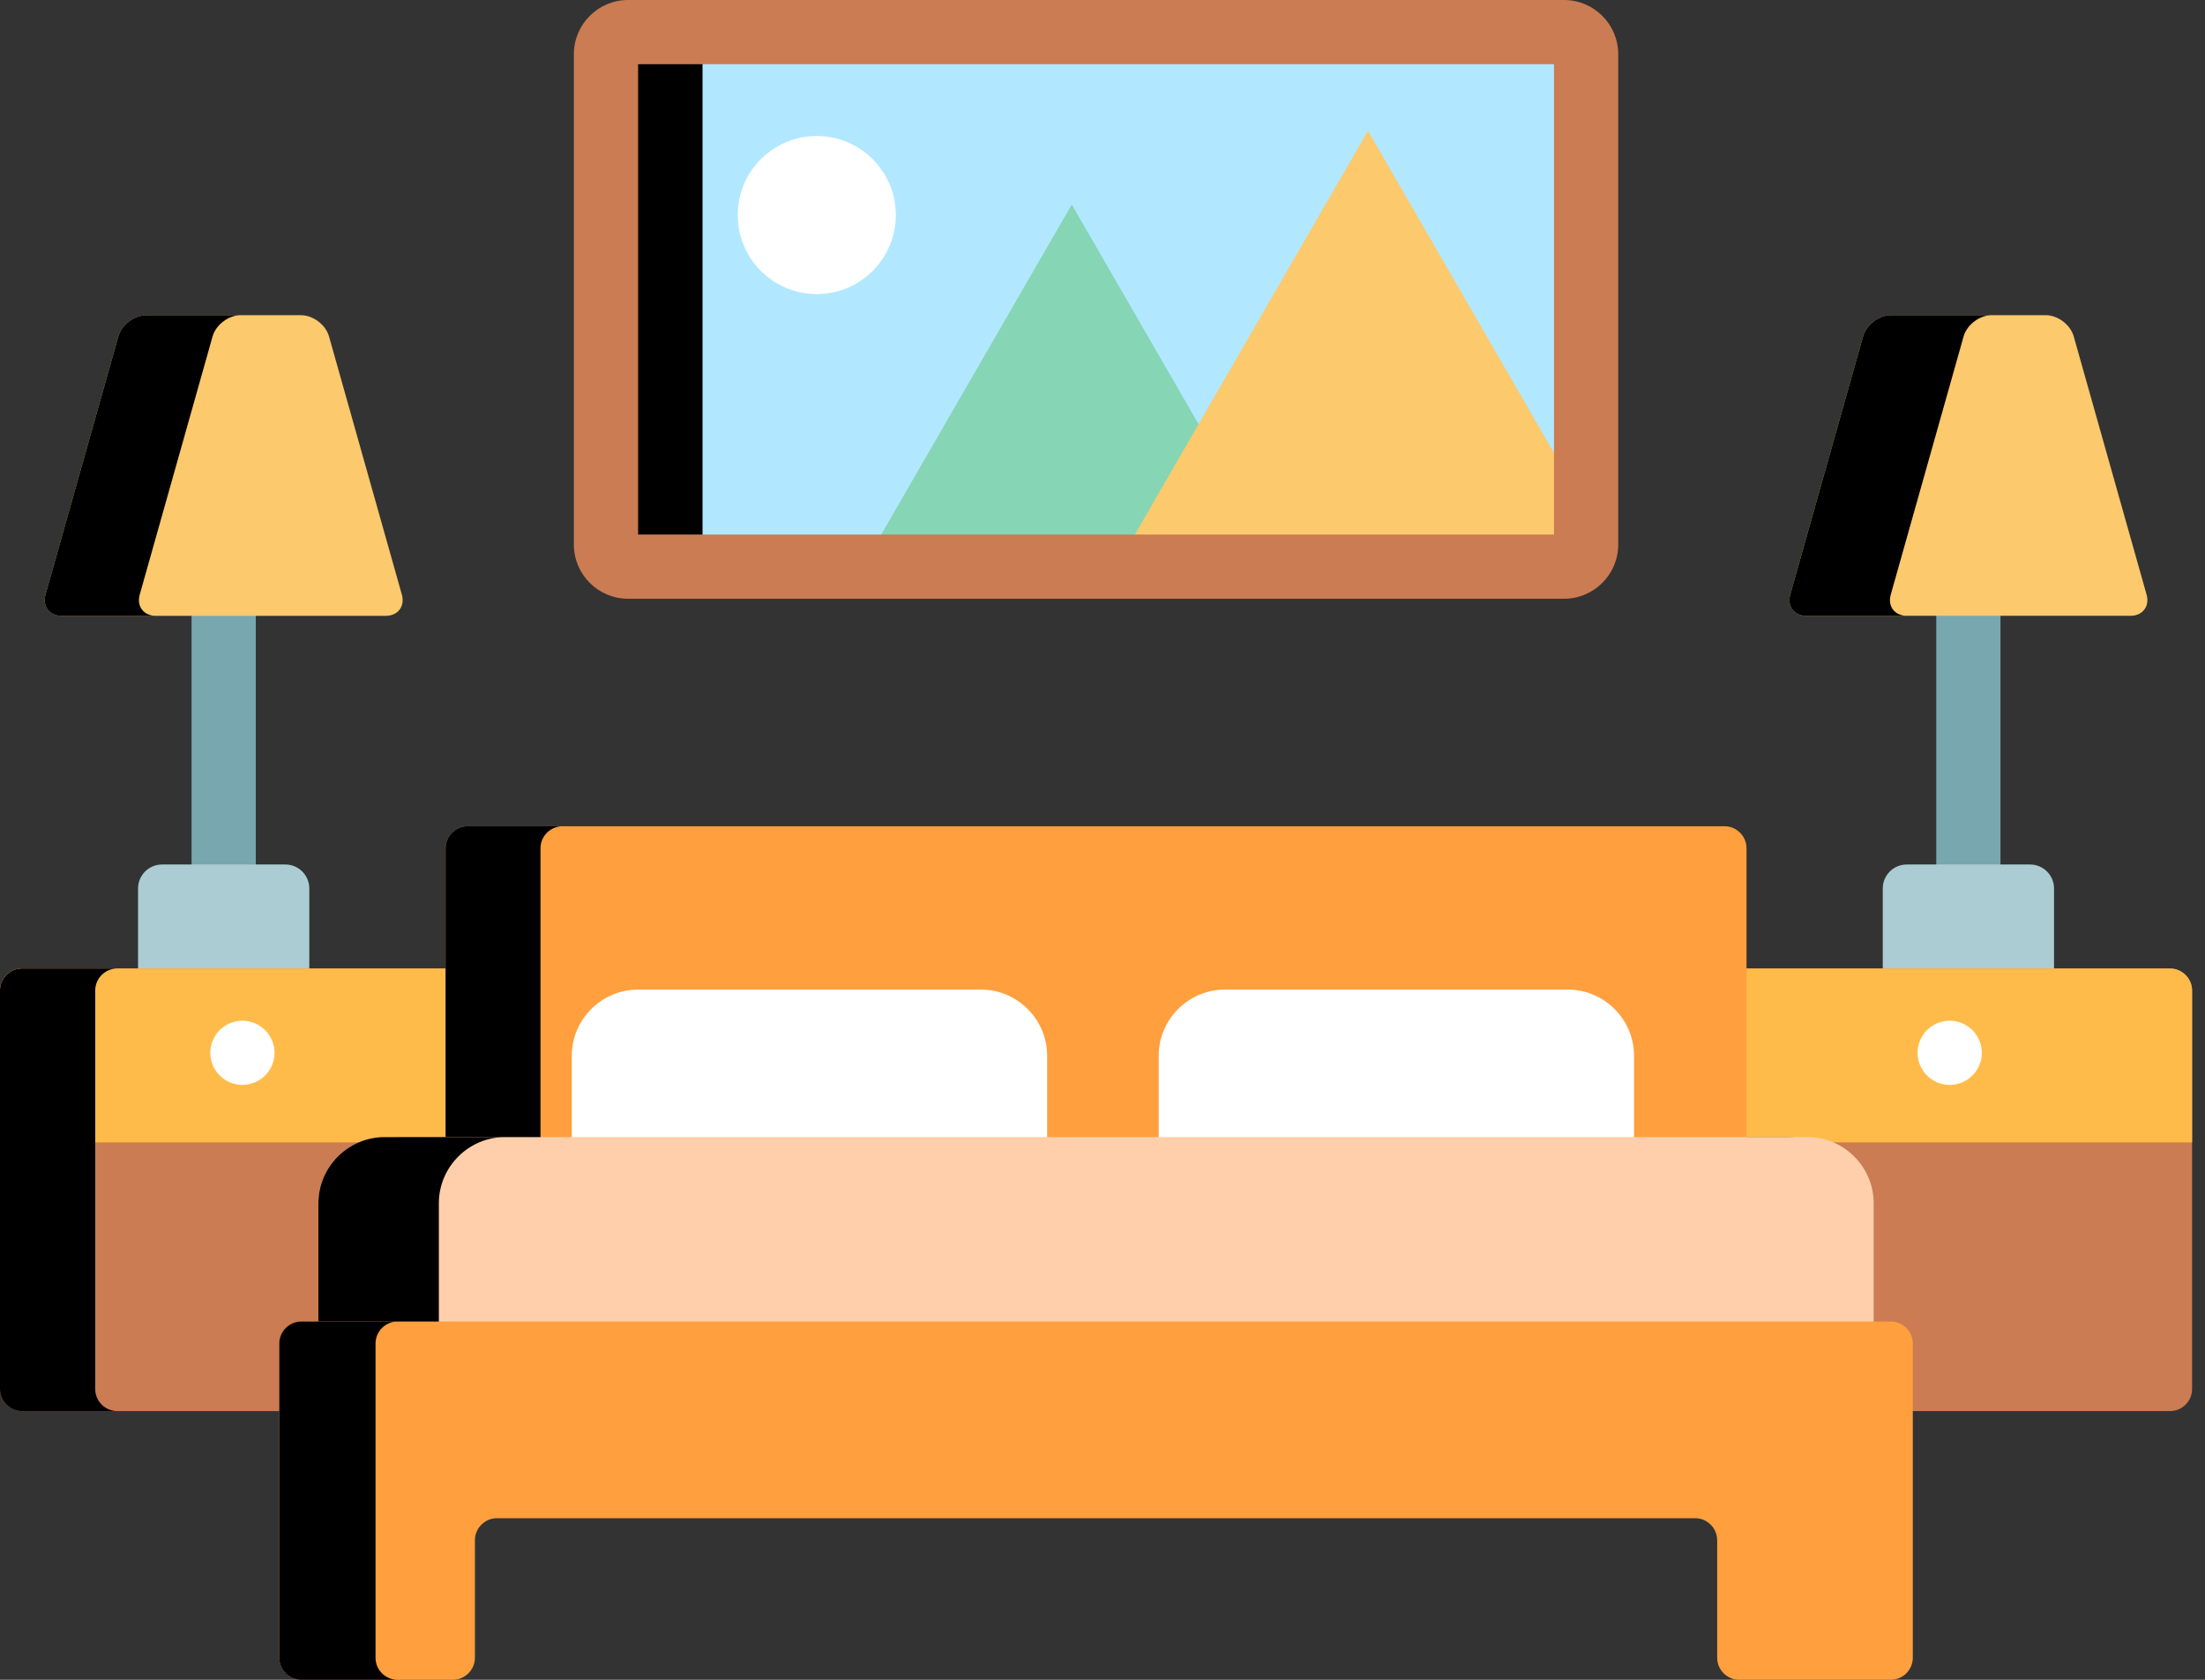 <svg width="105" height="80" viewBox="0 0 105 80" fill="none" xmlns="http://www.w3.org/2000/svg">
<rect x="0" y="0" width="105" height="80" fill="#333333" stroke="none"/>
<path d="M9.122 28.426H12.181V42.184H9.122V28.426Z" fill="#78A7AF"/>
<path d="M14.729 46.737V42.31C14.729 41.684 14.217 41.172 13.592 41.172H7.712C7.086 41.172 6.574 41.684 6.574 42.31V46.737H14.729Z" fill="#ABCCD3"/>
<path d="M18.371 29.329C18.949 29.329 19.293 28.874 19.136 28.318L15.667 16.021C15.51 15.466 14.909 15.011 14.332 15.011H6.971C6.394 15.011 5.793 15.466 5.636 16.021L2.167 28.318C2.01 28.874 2.354 29.329 2.932 29.329H18.371Z" fill="#FCC96C"/>
<path d="M6.654 28.318L10.123 16.021C10.28 15.466 10.881 15.011 11.458 15.011H6.971C6.394 15.011 5.793 15.466 5.636 16.021L2.167 28.318C2.01 28.874 2.354 29.329 2.932 29.329H7.419C6.841 29.329 6.497 28.874 6.654 28.318Z" fill="black"/>
<path d="M92.203 28.426H95.261V42.184H92.203V28.426Z" fill="#78A7AF"/>
<path d="M97.811 46.737V42.31C97.811 41.684 97.299 41.172 96.673 41.172H90.793C90.168 41.172 89.656 41.684 89.656 42.31V46.737H97.811Z" fill="#ABCCD3"/>
<path d="M101.453 29.328C102.031 29.328 102.375 28.874 102.218 28.318L98.749 16.021C98.592 15.465 97.991 15.01 97.414 15.01H90.053C89.475 15.01 88.875 15.465 88.718 16.021L85.249 28.318C85.092 28.874 85.436 29.328 86.014 29.328H101.453Z" fill="#FCC96C"/>
<path d="M90.036 28.318L93.505 16.021C93.662 15.465 94.263 15.01 94.84 15.01H90.053C89.475 15.01 88.875 15.465 88.718 16.021L85.249 28.318C85.092 28.874 85.436 29.328 86.014 29.328H90.801C90.223 29.328 89.879 28.874 90.036 28.318Z" fill="black"/>
<path d="M14.162 63.987C14.162 63.41 14.634 62.937 15.212 62.937H16.025V57.305C16.025 55.572 17.442 54.155 19.175 54.155H22.08V46.13C22.065 46.129 22.05 46.125 22.035 46.125H1.05C0.473 46.125 0 46.598 0 47.175V66.153C0 66.73 0.473 67.203 1.05 67.203H14.162L14.162 63.987Z" fill="#CB7C52"/>
<path d="M19.175 54.155H22.08V46.13C22.065 46.129 22.05 46.125 22.035 46.125H1.05C0.473 46.125 0 46.598 0 47.175V54.406H17.947C18.335 54.24 18.753 54.155 19.175 54.155Z" fill="#FFBB4A"/>
<path d="M4.534 66.153V47.175C4.534 46.598 5.006 46.125 5.584 46.125H1.05C0.473 46.125 0 46.598 0 47.175V66.153C0 66.73 0.473 67.203 1.05 67.203H5.584C5.006 67.203 4.534 66.73 4.534 66.153Z" fill="black"/>
<path d="M11.543 51.668C11.14 51.668 10.746 51.505 10.461 51.221C10.176 50.934 10.016 50.546 10.014 50.141C10.014 49.737 10.178 49.344 10.461 49.058C10.749 48.773 11.138 48.613 11.543 48.612C11.945 48.612 12.339 48.775 12.624 49.058C12.907 49.344 13.073 49.737 13.073 50.141C13.073 50.542 12.908 50.936 12.624 51.221C12.336 51.506 11.948 51.666 11.543 51.668Z" fill="white"/>
<path d="M103.335 46.125H82.35C82.297 46.125 82.246 46.133 82.195 46.141V54.155H85.1C86.833 54.155 88.251 55.573 88.251 57.305V62.937H89.064C89.641 62.937 90.114 63.41 90.114 63.987V67.203H103.335C103.913 67.203 104.385 66.73 104.385 66.153V47.175C104.385 46.598 103.912 46.125 103.335 46.125Z" fill="#CB7C52"/>
<path d="M103.335 46.125H82.35C82.297 46.125 82.246 46.133 82.195 46.141V54.155H85.1C85.535 54.155 85.95 54.244 86.328 54.406H104.385V47.175C104.385 46.598 103.912 46.125 103.335 46.125Z" fill="#FFBB4A"/>
<path d="M92.841 51.67C92.44 51.67 92.046 51.505 91.761 51.221C91.475 50.933 91.314 50.545 91.312 50.139C91.312 49.737 91.478 49.344 91.761 49.058C92.049 48.774 92.437 48.613 92.841 48.612C93.245 48.612 93.639 48.775 93.924 49.058C94.207 49.344 94.373 49.737 94.373 50.139C94.373 50.542 94.207 50.936 93.924 51.221C93.636 51.507 93.247 51.668 92.841 51.67Z" fill="white"/>
<path d="M83.168 54.993V40.4C83.168 39.823 82.695 39.35 82.118 39.35H22.268C21.69 39.35 21.218 39.823 21.218 40.4V54.993H83.168Z" fill="#FF9F3D"/>
<path d="M25.737 54.993V40.4C25.737 39.823 26.21 39.35 26.788 39.35H22.268C21.69 39.35 21.218 39.823 21.218 40.4V54.993H25.737Z" fill="black"/>
<path d="M49.864 54.993V50.279C49.864 48.547 48.446 47.129 46.713 47.129H30.379C28.646 47.129 27.228 48.547 27.228 50.279V54.993H49.864ZM77.811 54.993V50.279C77.811 48.547 76.393 47.129 74.66 47.129H58.326C56.594 47.129 55.176 48.547 55.176 50.279V54.993H77.811Z" fill="white"/>
<path d="M89.223 63.854V57.305C89.223 55.572 87.805 54.154 86.073 54.154H18.313C16.58 54.154 15.162 55.572 15.162 57.305V63.854H89.223Z" fill="#FFCFAB"/>
<path d="M20.898 63.854V57.305C20.898 55.572 22.316 54.154 24.049 54.154H18.313C16.58 54.154 15.162 55.572 15.162 57.305V63.854H20.898Z" fill="black"/>
<path d="M21.565 80C22.142 80 22.615 79.527 22.615 78.95V73.355C22.615 72.777 23.087 72.305 23.665 72.305H80.72C81.298 72.305 81.77 72.777 81.77 73.355V78.95C81.77 79.527 82.243 80 82.82 80H90.036C90.613 80 91.086 79.527 91.086 78.95V63.987C91.086 63.41 90.613 62.937 90.036 62.937H14.349C13.772 62.937 13.299 63.41 13.299 63.987V78.95C13.299 79.527 13.772 80 14.349 80H21.565Z" fill="#FF9F3D"/>
<path d="M17.882 78.95V63.987C17.882 63.41 18.354 62.937 18.932 62.937H14.349C13.772 62.937 13.299 63.41 13.299 63.987V78.95C13.299 79.527 13.772 80 14.349 80H18.932C18.354 80 17.882 79.527 17.882 78.95Z" fill="black"/>
<path d="M75.529 25.936C75.529 26.514 75.056 26.987 74.479 26.987H29.907C29.329 26.987 28.856 26.514 28.856 25.936V2.579C28.856 2.002 29.329 1.529 29.907 1.529H74.479C75.056 1.529 75.529 2.002 75.529 2.579V25.936Z" fill="#B1E8FF"/>
<path d="M33.454 25.936V2.579C33.454 2.002 33.927 1.529 34.505 1.529H29.907C29.329 1.529 28.856 2.002 28.856 2.579V25.937C28.856 26.514 29.329 26.987 29.907 26.987H34.505C33.927 26.986 33.454 26.514 33.454 25.936Z" fill="black"/>
<path d="M51.036 9.741L41.079 26.986H60.993L51.036 9.741Z" fill="#86D5B5"/>
<path d="M53.157 26.986H74.478C75.056 26.986 75.529 26.514 75.529 25.936V24.217L65.142 6.228L53.157 26.986Z" fill="#FCC96C"/>
<path d="M74.478 28.515H29.907C28.484 28.515 27.327 27.358 27.327 25.936V2.579C27.327 1.157 28.484 0 29.907 0H74.478C75.901 0 77.058 1.157 77.058 2.579V25.937C77.058 27.358 75.901 28.515 74.478 28.515ZM30.386 25.457H74V3.058H30.386V25.457Z" fill="#CB7C52"/>
<path d="M38.894 14.006C40.972 14.006 42.658 12.321 42.658 10.242C42.658 8.163 40.972 6.478 38.894 6.478C36.815 6.478 35.13 8.163 35.13 10.242C35.13 12.321 36.815 14.006 38.894 14.006Z" fill="white"/>
</svg>
